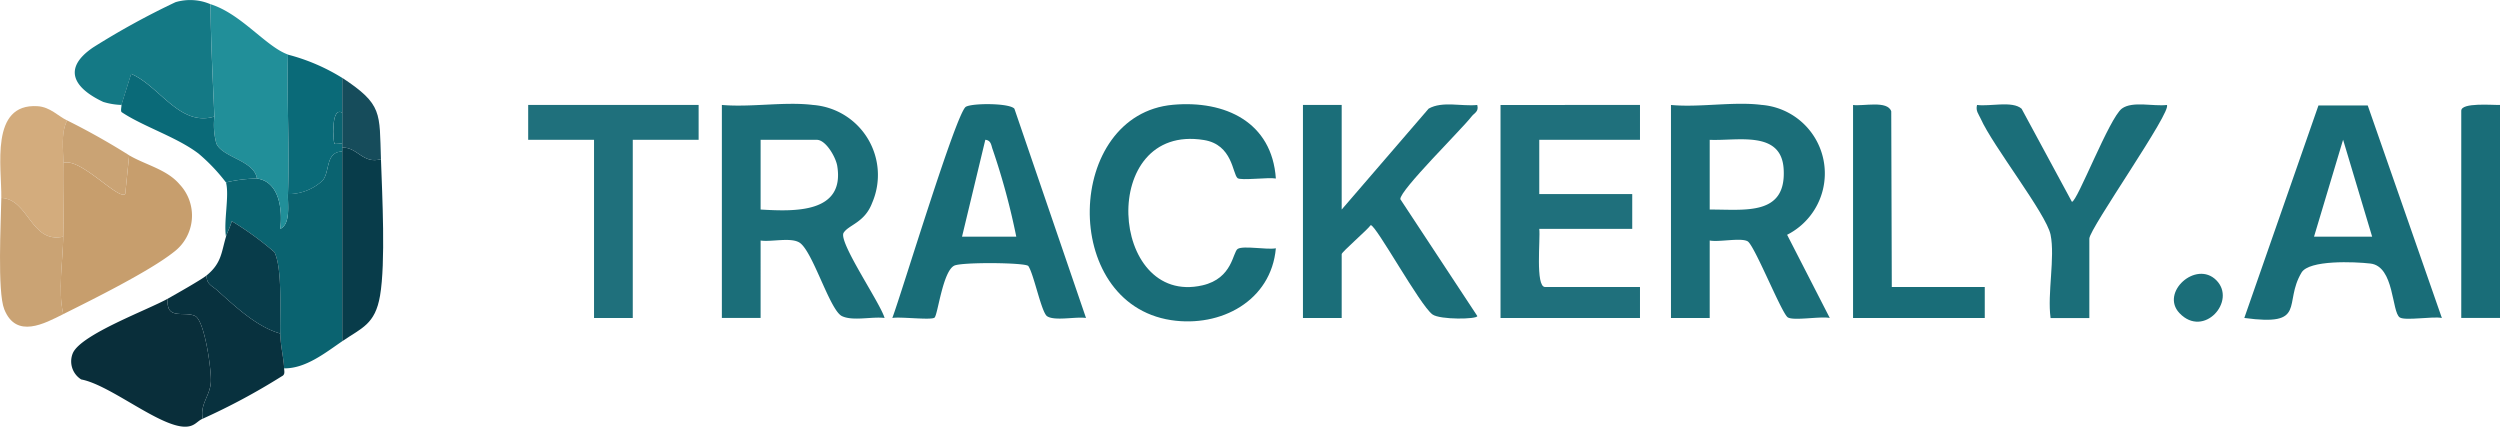 <svg id="Group_2728" data-name="Group 2728" xmlns="http://www.w3.org/2000/svg" xmlns:xlink="http://www.w3.org/1999/xlink" width="221.814" height="37.86" viewBox="0 0 221.814 37.86">
  <defs>
    <clipPath id="clip-path">
      <rect id="Rectangle_1966" data-name="Rectangle 1966" width="221.814" height="37.86" fill="none"/>
    </clipPath>
  </defs>
  <g id="Group_2727" data-name="Group 2727" transform="translate(0 0)" clip-path="url(#clip-path)">
    <path id="Path_2306" data-name="Path 2306" d="M194.416,26.9a6.232,6.232,0,0,1,5.255,8.693c-.664,1.757-2.077,1.934-2.529,2.649-.5.784,3.268,6.25,3.633,7.559-1.1-.142-2.813.3-3.783-.166-1.088-.526-2.6-5.82-3.781-6.531-.786-.473-2.485-.032-3.435-.174V45.8h-3.437V26.9c2.556.227,5.585-.308,8.077,0m-4.64,9.28c2.962.172,7.489.364,6.8-3.865-.129-.786-1.014-2.321-1.815-2.321h-4.984Z" transform="translate(-122.291 -17.589)" fill="#1b6e79"/>
    <path id="Path_2307" data-name="Path 2307" d="M439.416,26.887a6.1,6.1,0,0,1,2.227,11.521l3.786,7.381c-.823-.17-3.207.273-3.725-.054-.54-.341-2.951-6.39-3.561-6.746-.593-.345-2.538.09-3.367-.073v6.874h-3.437v-18.9c2.535.242,5.618-.329,8.077,0m-4.64,9.28c3.107-.018,6.83.6,6.559-3.622-.22-3.424-4.1-2.457-6.559-2.565Z" transform="translate(-283.081 -17.577)" fill="#1b6e79"/>
    <path id="Path_2308" data-name="Path 2308" d="M339.776,27v9.28l7.716-8.954c1.213-.691,2.94-.181,4.313-.324.155.6-.247.687-.512,1.031-.859,1.12-6.387,6.554-6.313,7.328l6.83,10.368c.008.293-3.309.346-3.981-.144-1.115-.814-4.994-7.913-5.475-7.924-.321.443-2.578,2.39-2.578,2.572V45.9h-3.437V27Z" transform="translate(-220.734 -17.688)" fill="#1b6e79"/>
    <path id="Path_2309" data-name="Path 2309" d="M590.29,27.227l6.577,18.855c-.8-.168-3.245.266-3.732-.046-.733-.47-.465-4.537-2.606-4.784-1.428-.164-5.436-.331-6.113.8-1.647,2.749.545,4.793-5.077,4.028l6.578-18.853Zm.391,11.639-2.578-8.6-2.578,8.6Z" transform="translate(-380.211 -17.869)" fill="#196d78"/>
    <path id="Path_2310" data-name="Path 2310" d="M247.527,45.857c-.883-.141-2.78.293-3.452-.156-.507-.339-1.173-3.732-1.665-4.451-.215-.315-5.912-.363-6.574-.036-1.023.506-1.459,4.36-1.748,4.61s-3.054-.1-3.746.033c.838-2.225,5.673-18.226,6.523-18.737.562-.338,3.884-.34,4.309.172Zm-6.188-7.217a61.478,61.478,0,0,0-2.085-7.711c-.142-.357-.124-.83-.661-.882l-2.066,8.593Z" transform="translate(-151.17 -17.644)" fill="#196d78"/>
    <path id="Path_2311" data-name="Path 2311" d="M399.713,27.088v3.093h-8.937v4.812h8.249v3.093h-8.249c.114.839-.365,5.156.516,5.156h8.421v2.75H387.339v-18.9Z" transform="translate(-254.204 -17.777)" fill="#1f707c"/>
    <path id="Path_2312" data-name="Path 2312" d="M297.813,33.489c-.655-.126-3.127.205-3.4-.037-.448-.4-.435-2.966-2.977-3.378-9.414-1.526-8.427,14.806-.128,12.892,2.684-.619,2.671-2.949,3.123-3.232.5-.314,2.605.1,3.383-.055-.412,4.659-4.882,7.051-9.3,6.374-9.893-1.518-9.394-18.254.176-19.106,4.629-.412,8.782,1.534,9.124,6.542" transform="translate(-184.613 -17.65)" fill="#196d78"/>
    <path id="Path_2313" data-name="Path 2313" d="M68.545,39.088V55.93c-1.509,1.03-3.244,2.427-5.156,2.406-.035-.919-.316-1.941-.344-3.093-.043-1.779.212-5.746-.515-7.219a27.4,27.4,0,0,0-3.784-2.747c-.113.455-.394.97-.514,1.373-.22-1.348.309-3.628,0-4.812a12.728,12.728,0,0,1,2.75-.344c2.016.277,2.267,2.823,2.066,4.467.955-.452.647-2.21.684-3.092a4.462,4.462,0,0,0,3.084-1.212c.667-.827.221-2.509,1.728-2.569" transform="translate(-38.181 -25.653)" fill="#0a6370"/>
    <path id="Path_2314" data-name="Path 2314" d="M516.8,38.507c-.374-1.839-5.119-7.866-6.2-10.295-.182-.409-.462-.68-.326-1.218,1.11.158,3.141-.392,3.956.337l4.463,8.258c.47,0,3.33-7.475,4.441-8.279.942-.682,2.81-.169,3.978-.315.54.476-6.873,10.973-6.873,11.856V45.9H516.8c-.3-2.163.409-5.378,0-7.39" transform="translate(-334.861 -17.682)" fill="#1b6e79"/>
    <path id="Path_2315" data-name="Path 2315" d="M21.753,40.088c1.438.851,3.342,1.244,4.472,2.574A4.043,4.043,0,0,1,25.7,48.68c-2.148,1.7-7.183,4.2-9.795,5.5-.485-2.1-.041-4.586,0-6.874.038-2.171-.024-4.359,0-6.531,1.468-.563,4.914,3.343,5.5,2.748Z" transform="translate(-10.293 -26.309)" fill="#c79e6d"/>
    <path id="Path_2316" data-name="Path 2316" d="M151.463,27.088v3.093h-5.843V45.992h-3.437V30.181h-5.843V27.088Z" transform="translate(-89.477 -17.777)" fill="#1f707c"/>
    <path id="Path_2317" data-name="Path 2317" d="M26.938,77.088c-.229,1.956,1.462,1.081,2.413,1.54.856.414,1.466,4.834,1.4,5.864-.076,1.24-.985,1.958-.722,3.251-.5.2-.689.695-1.532.708-2.282.037-6.674-3.711-9.248-4.192a1.888,1.888,0,0,1-.738-2.349c.766-1.676,6.682-3.836,8.425-4.823" transform="translate(-12.042 -50.592)" fill="#092e3a"/>
    <path id="Path_2318" data-name="Path 2318" d="M481.776,43.161h8.249v2.75H478.339v-18.9c.887.127,3.064-.429,3.389.564Z" transform="translate(-313.926 -17.696)" fill="#196d78"/>
    <path id="Path_2319" data-name="Path 2319" d="M61.213,5.556c-.126,4.11.171,8.268,0,12.374-.037.882.271,2.64-.684,3.092.2-1.643-.049-4.189-2.066-4.467-.245-1.613-3.046-1.853-3.6-3.1a6.294,6.294,0,0,1-.177-2.4c-.142-3.318-.318-6.646-.344-9.968,2.735.858,4.914,3.767,6.874,4.468" transform="translate(-35.662 -0.714)" fill="#218f99"/>
    <path id="Path_2320" data-name="Path 2320" d="M31.336.374c.026,3.322.2,6.65.344,9.968C28.62,11.28,26.8,7.611,24.3,6.555l-.865,2.756a6.165,6.165,0,0,1-1.614-.268c-2.6-1.22-3.662-2.953-.906-4.831A68.862,68.862,0,0,1,28.231.193a4.582,4.582,0,0,1,3.105.181" transform="translate(-12.659 0)" fill="#147985"/>
    <path id="Path_2321" data-name="Path 2321" d="M638.776,27.04v18.9h-3.437V27.555c0-.754,2.793-.491,3.437-.516" transform="translate(-416.962 -17.729)" fill="#196d78"/>
    <path id="Path_2322" data-name="Path 2322" d="M46.736,71.088c-.031.779.479.917.922,1.312,1.582,1.412,3.521,3.267,5.609,3.843.028,1.153.308,2.175.344,3.093.011.289.107.56-.221.711a57.91,57.91,0,0,1-7,3.757c-.263-1.293.646-2.011.722-3.251.063-1.029-.547-5.45-1.4-5.864-.95-.459-2.641.416-2.413-1.54.72-.407,2.955-1.669,3.437-2.062" transform="translate(-28.402 -46.654)" fill="#08313e"/>
    <path id="Path_2323" data-name="Path 2323" d="M6.007,28.656c-.573,1.128-.33,2.528-.344,3.781-.024,2.172.038,4.359,0,6.531-2.889.65-3.044-3.327-5.5-3.437.043-2.7-1.036-8.412,3.219-8.139,1.126.072,1.825.889,2.624,1.265" transform="translate(-0.047 -17.97)" fill="#d3ac7d"/>
    <path id="Path_2324" data-name="Path 2324" d="M91.776,39.117c.111,3.2.421,9.184-.082,12.119-.436,2.539-1.609,2.843-3.355,4.035V38.086c1.357-.046,1.843,1.5,3.437,1.031" transform="translate(-57.975 -24.995)" fill="#083c4a"/>
    <path id="Path_2325" data-name="Path 2325" d="M5.616,54.525c-.041,2.288-.485,4.774,0,6.874-1.66.828-4.181,2.226-5.239-.433C-.245,59.4.083,53.216.117,51.088c2.456.11,2.611,4.087,5.5,3.437" transform="translate(0 -33.528)" fill="#caa374"/>
    <path id="Path_2326" data-name="Path 2326" d="M79.089,16.15v3.093C78.052,18.67,78.3,21.866,78.4,22c.042.056.494-.033.687,0v.687c-1.507.059-1.061,1.741-1.728,2.569a4.462,4.462,0,0,1-3.084,1.212c.171-4.106-.126-8.264,0-12.374a17.413,17.413,0,0,1,4.812,2.062" transform="translate(-48.726 -9.246)" fill="#0a6a78"/>
    <path id="Path_2327" data-name="Path 2327" d="M59.867,67.06c-2.088-.576-4.026-2.432-5.609-3.843-.442-.395-.953-.533-.922-1.312,1.325-1.08,1.305-2.041,1.719-3.437.119-.4.4-.917.514-1.373a27.4,27.4,0,0,1,3.784,2.747c.727,1.473.472,5.44.515,7.219" transform="translate(-35.003 -37.47)" fill="#083c4a"/>
    <path id="Path_2328" data-name="Path 2328" d="M39.542,22.856a6.294,6.294,0,0,0,.177,2.4c.557,1.245,3.358,1.485,3.6,3.1a12.729,12.729,0,0,0-2.75.344,16.25,16.25,0,0,0-2.429-2.555c-1.937-1.475-4.878-2.382-6.816-3.673-.14-.093.016-.608-.036-.646l.865-2.756c2.507,1.056,4.324,4.725,7.384,3.787" transform="translate(-20.521 -12.515)" fill="#0a6a78"/>
    <path id="Path_2329" data-name="Path 2329" d="M22.106,34.181l-.345,3.435c-.583.595-4.03-3.311-5.5-2.748.014-1.253-.23-2.653.344-3.781a62.518,62.518,0,0,1,5.5,3.093" transform="translate(-10.647 -20.403)" fill="#caa374"/>
    <path id="Path_2330" data-name="Path 2330" d="M91.776,27.306c-1.594.466-2.08-1.078-3.437-1.031V20.088c3.6,2.373,3.294,3.089,3.437,7.218" transform="translate(-57.975 -13.183)" fill="#164c5b"/>
    <path id="Path_2331" data-name="Path 2331" d="M564.914,71.245c1.838,1.838-1.111,5.186-3.263,2.924-1.739-1.828,1.467-4.721,3.263-2.924" transform="translate(-368.273 -46.385)" fill="#1b6e79"/>
    <path id="Path_2332" data-name="Path 2332" d="M86.838,28.957v2.75c-.192-.03-.644.059-.687,0-.1-.131-.351-3.326.687-2.752" transform="translate(-56.474 -18.959)" fill="#0a6370"/>
  </g>
</svg>
